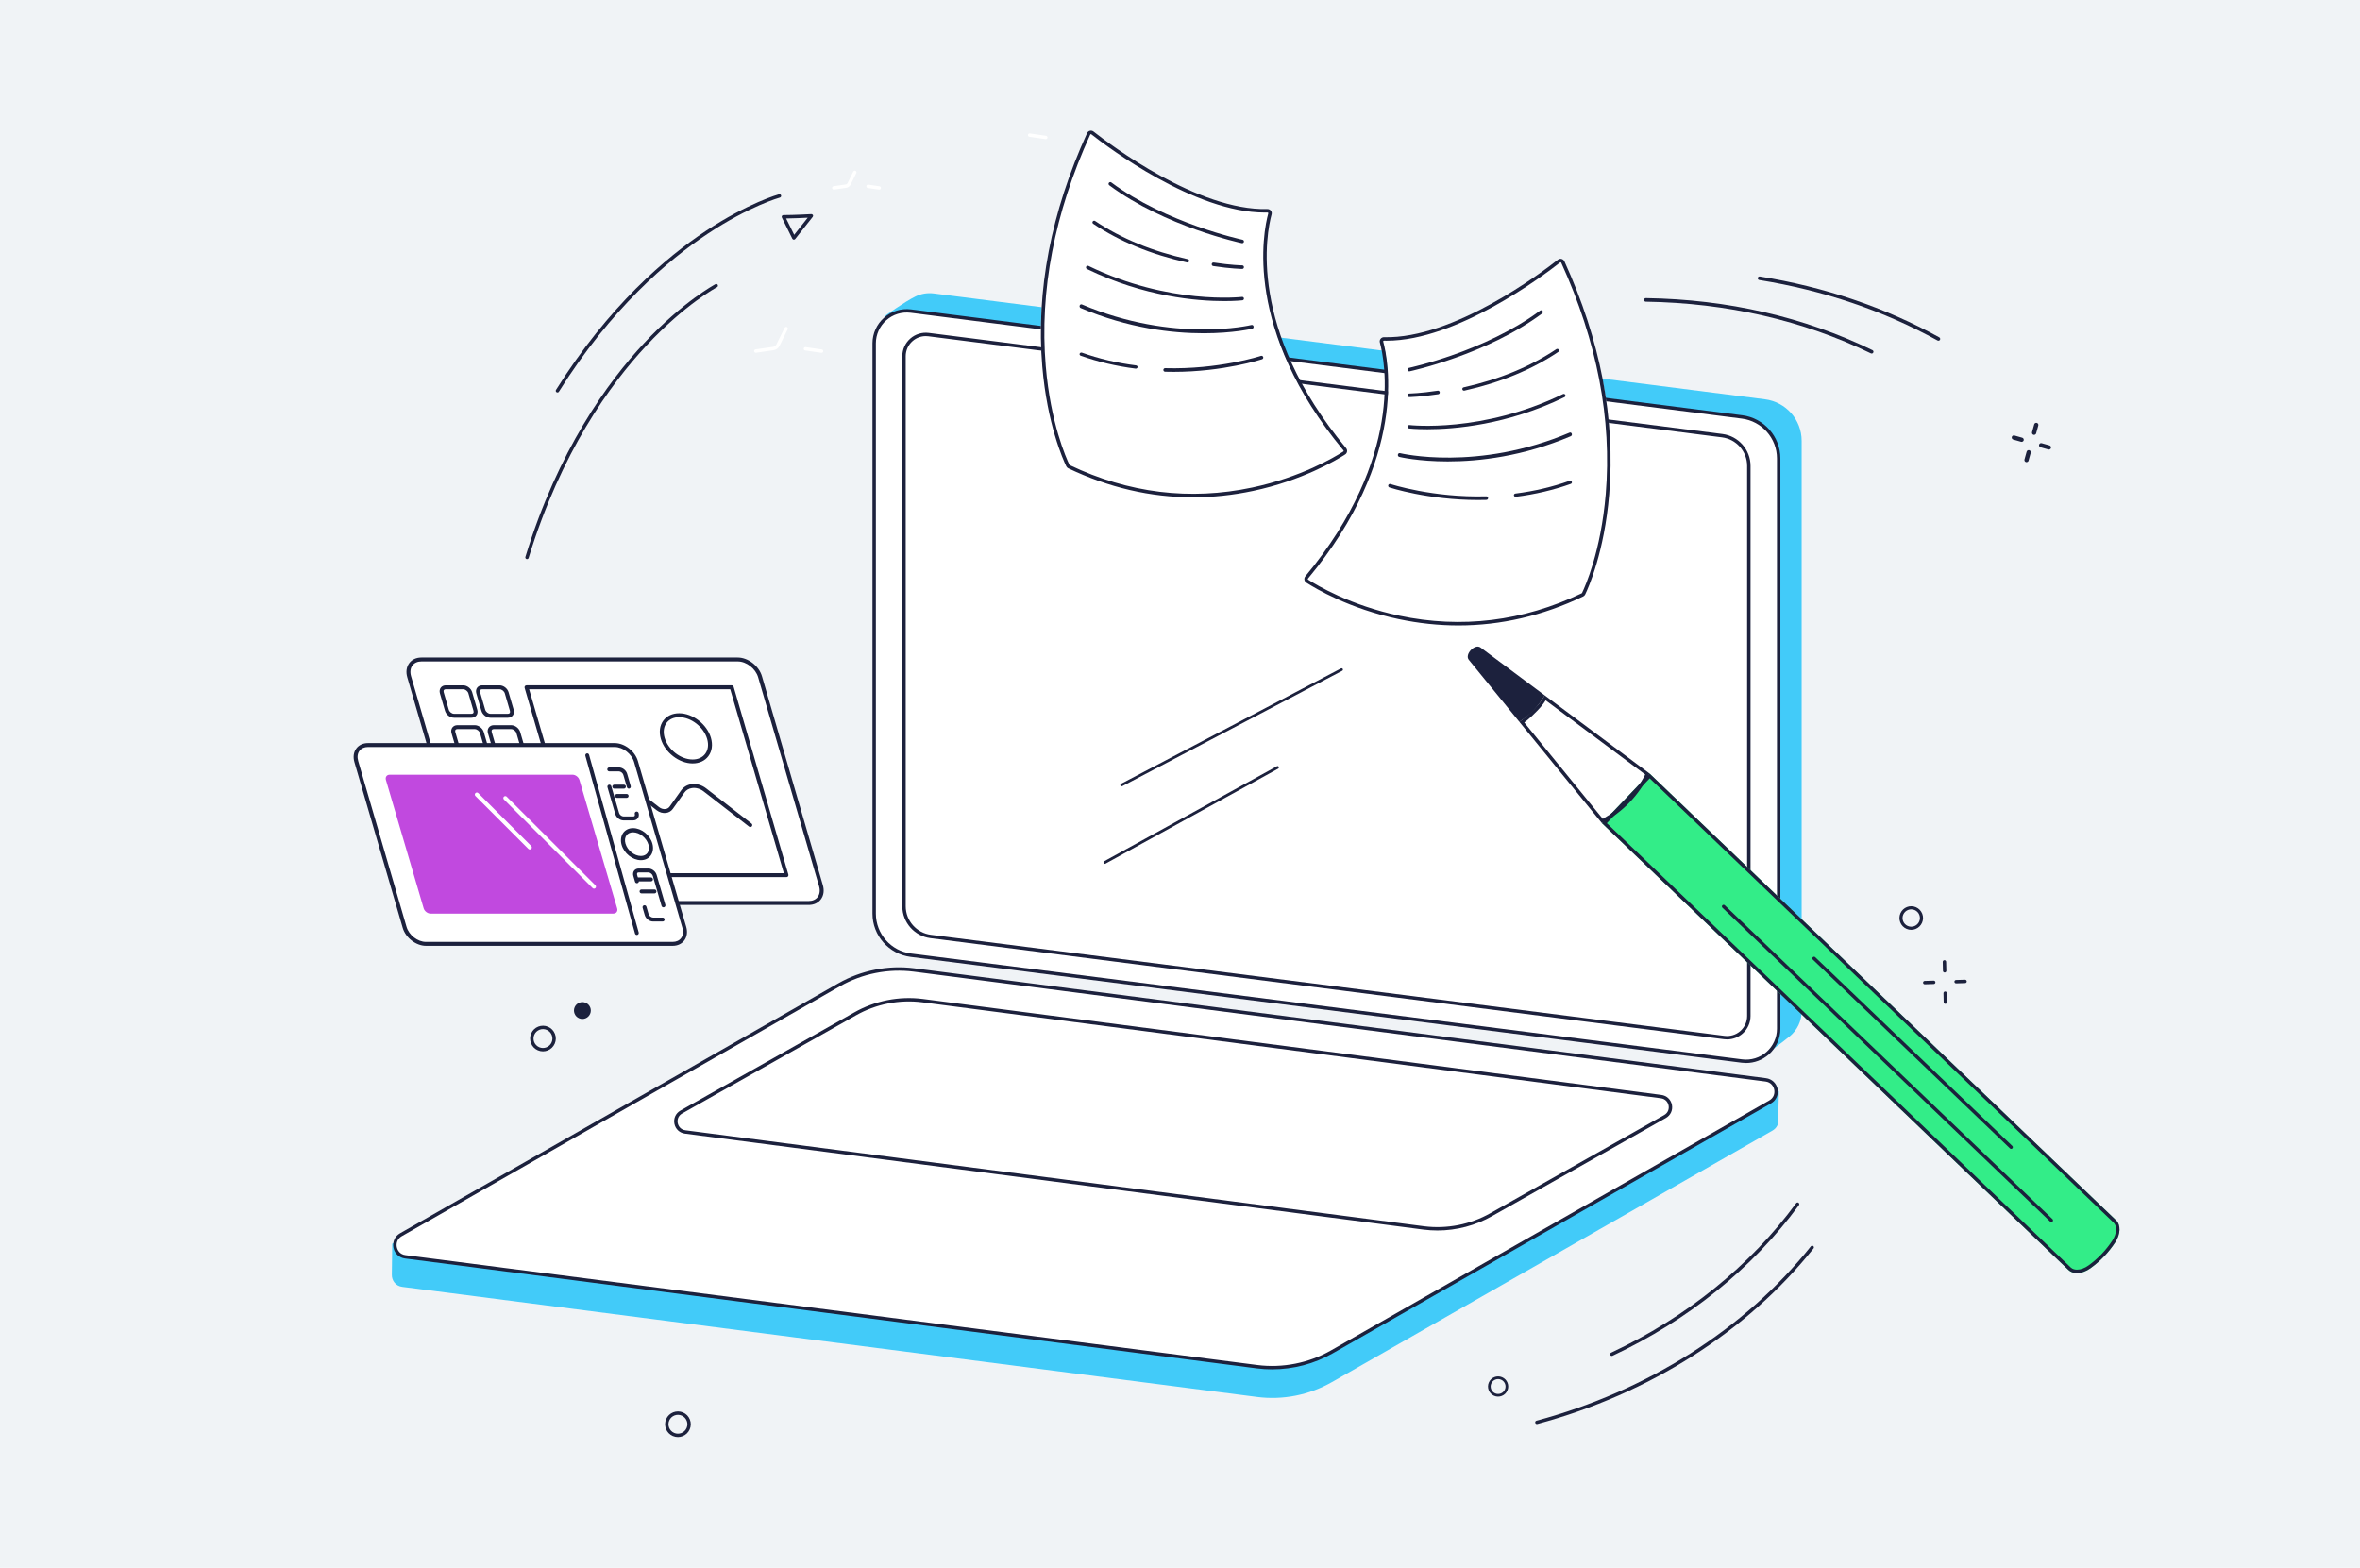 <svg width="560" height="372" viewBox="0 0 560 372" fill="none" xmlns="http://www.w3.org/2000/svg">
<rect width="560" height="372" fill="#F0F3F6"/>
<g clip-path="url(#clip0_1522_391)">
<path d="M419.392 249.943L221.57 222.471C216.604 221.84 212.881 217.618 212.881 212.619L210.168 74.834C210.168 74.834 214.678 71.588 217.233 70.344C218.533 69.711 220.031 69.434 221.589 69.633L418.822 94.75C423.789 95.382 427.511 99.603 427.511 104.603V239.934C427.511 242.354 426.403 244.489 424.688 245.897C423.109 247.194 419.392 249.945 419.392 249.945V249.943Z" fill="#42CBF9"/>
<path d="M413.353 251.774L216.12 226.657C211.153 226.025 207.431 221.803 207.431 216.804V81.473C207.431 76.823 211.519 73.228 216.139 73.816L413.372 98.933C418.338 99.565 422.061 103.787 422.061 108.786V244.117C422.061 248.767 417.972 252.362 413.353 251.774Z" fill="white"/>
<path d="M414.33 252.238C413.989 252.238 413.645 252.217 413.302 252.173L216.069 227.056C210.914 226.4 207.028 221.992 207.028 216.803V81.472C207.028 79.14 208.034 76.918 209.787 75.378C211.54 73.836 213.872 73.119 216.191 73.417L413.424 98.534C418.577 99.19 422.465 103.598 422.465 108.787V244.118C422.465 246.45 421.46 248.672 419.706 250.214C418.213 251.528 416.298 252.239 414.33 252.239V252.238ZM413.403 251.373C415.489 251.639 417.593 250.995 419.171 249.607C420.75 248.218 421.656 246.217 421.656 244.115V108.785C421.656 104.001 418.072 99.936 413.32 99.331L216.087 74.214C214.001 73.949 211.897 74.591 210.318 75.98C208.74 77.368 207.833 79.37 207.833 81.47V216.801C207.833 221.585 211.418 225.65 216.17 226.255L413.403 251.373Z" fill="#1C213D"/>
<path d="M409.271 246.206L220.943 222.223C217.33 221.764 214.624 218.694 214.624 215.057V84.519C214.624 81.412 217.355 79.013 220.439 79.404L408.767 103.387C412.38 103.846 415.086 106.916 415.086 110.553V241.092C415.086 244.198 412.355 246.598 409.271 246.206Z" fill="white"/>
<path d="M262.157 204.978C262.044 204.978 261.935 204.916 261.88 204.806C261.798 204.648 261.857 204.451 262.01 204.366C286.175 191.072 302.997 181.815 302.997 181.815C303.15 181.729 303.341 181.791 303.422 181.95C303.504 182.109 303.445 182.306 303.292 182.39C303.292 182.39 286.47 191.647 262.305 204.941C262.258 204.968 262.208 204.98 262.157 204.98V204.978Z" fill="#1C213D"/>
<path d="M266.164 186.574C266.049 186.574 265.939 186.514 265.882 186.408C265.799 186.254 265.859 186.064 266.014 185.982C296.072 170.217 318.196 158.608 318.196 158.608C318.352 158.526 318.545 158.585 318.628 158.739C318.711 158.892 318.651 159.083 318.496 159.164C318.496 159.164 296.371 170.773 266.314 186.538C266.266 186.564 266.215 186.575 266.164 186.575V186.574Z" fill="#1C213D"/>
<path d="M409.814 246.638C409.581 246.638 409.346 246.625 409.11 246.593L220.782 222.61C216.98 222.127 214.111 218.874 214.111 215.046V84.507C214.111 82.912 214.8 81.391 215.999 80.336C217.199 79.281 218.799 78.791 220.381 78.994L408.711 102.977C412.514 103.461 415.382 106.713 415.382 110.542V241.08C415.382 242.676 414.694 244.197 413.495 245.252C412.474 246.149 411.163 246.638 409.816 246.638H409.814ZM219.677 79.755C218.525 79.755 217.405 80.172 216.53 80.942C215.504 81.843 214.916 83.143 214.916 84.509V215.048C214.916 218.472 217.482 221.38 220.883 221.813L409.211 245.796C410.565 245.968 411.933 245.551 412.958 244.649C413.984 243.748 414.572 242.446 414.572 241.082V110.542C414.572 107.117 412.007 104.209 408.605 103.776L220.277 79.793C220.076 79.767 219.876 79.755 219.676 79.755H219.677Z" fill="#1C213D"/>
<path d="M298.289 331.475L95.441 305.352C93.854 305.148 92.958 303.822 92.979 302.495C92.993 301.579 93.068 295.132 93.068 295.132L200.323 233.905C205.697 230.841 212.648 229.656 218.788 230.442L419.074 256.242C420.28 256.396 421.313 257.178 421.791 258.295L422.113 259.048C422.113 259.048 421.94 264.425 422.01 265.682C422.064 266.663 421.622 267.678 420.592 268.266L316.029 327.965C310.655 331.03 304.428 332.263 298.289 331.479V331.475Z" fill="#42CBF9"/>
<path d="M120.39 301.349L96.167 298.224C93.483 297.881 92.777 294.328 95.126 292.988L199.129 233.673C204.504 230.609 210.73 229.375 216.87 230.16L418.991 256.233C421.674 256.575 422.38 260.129 420.031 261.469L316.028 320.783C310.654 323.848 304.427 325.081 298.288 324.297L120.39 301.349Z" fill="white"/>
<path d="M301.859 324.93C300.65 324.93 299.438 324.853 298.234 324.7L96.113 298.625C94.717 298.446 93.637 297.44 93.363 296.061C93.09 294.681 93.703 293.339 94.926 292.641L198.929 233.326C204.346 230.238 210.734 228.973 216.92 229.763L419.043 255.835C420.439 256.014 421.52 257.02 421.795 258.4C422.069 259.78 421.455 261.122 420.232 261.82L316.229 321.134C311.867 323.623 306.873 324.928 301.862 324.928L301.859 324.93ZM120.439 300.952L298.337 323.899C304.349 324.669 310.562 323.438 315.826 320.436L419.829 261.122C420.943 260.487 421.164 259.382 421 258.557C420.837 257.734 420.209 256.796 418.937 256.634L216.814 230.561C210.8 229.792 204.591 231.023 199.327 234.024L95.325 293.341C94.212 293.976 93.99 295.081 94.154 295.906C94.318 296.729 94.945 297.667 96.218 297.828L120.44 300.954L120.439 300.952Z" fill="#1C213D"/>
<path d="M341.088 291.979C339.994 291.979 338.899 291.91 337.81 291.772L162.545 268.999C161.266 268.835 160.278 267.913 160.027 266.652C159.776 265.388 160.337 264.16 161.458 263.523L202.67 240.257C207.566 237.464 213.345 236.321 218.941 237.034L394.207 259.808C395.485 259.971 396.475 260.893 396.724 262.155C396.975 263.418 396.414 264.647 395.295 265.284L354.083 288.55C350.139 290.8 345.621 291.979 341.09 291.979H341.088ZM337.913 290.974C343.338 291.666 348.937 290.558 353.684 287.85L394.896 264.584C395.882 264.022 396.079 263.041 395.934 262.312C395.79 261.581 395.232 260.749 394.105 260.605L218.838 237.831C213.415 237.137 207.814 238.247 203.067 240.955L161.855 264.221C160.869 264.783 160.672 265.764 160.816 266.493C160.961 267.224 161.519 268.056 162.646 268.2L337.913 290.974Z" fill="#1C213D"/>
<path d="M384.012 185.3L370.608 187.089L369.825 145.908L384.012 146.275V185.3Z" fill="white"/>
<path d="M247.985 129.282L247.973 129.298C246.749 128.532 245.253 127.118 244.217 126.037C243.184 124.956 242.67 124.269 241.959 123.013L217.079 141.561C219.568 146.712 223.328 150.644 228.364 153.356L247.985 129.282Z" fill="white"/>
<path d="M160.863 340.999C160.45 340.999 160.037 340.914 159.646 340.744C158.9 340.418 158.325 339.823 158.027 339.066C157.729 338.309 157.745 337.481 158.069 336.736C158.74 335.198 160.54 334.491 162.082 335.161C162.828 335.487 163.403 336.082 163.701 336.839C163.999 337.596 163.984 338.422 163.658 339.167C163.332 339.912 162.736 340.486 161.978 340.784C161.617 340.926 161.239 340.996 160.863 340.996V340.999ZM158.806 337.06C158.311 338.191 158.832 339.513 159.967 340.008C160.516 340.246 161.126 340.256 161.683 340.039C162.241 339.82 162.68 339.397 162.919 338.849C163.159 338.3 163.17 337.691 162.95 337.135C162.731 336.578 162.307 336.139 161.758 335.901C160.624 335.408 159.299 335.929 158.806 337.06Z" fill="#1C213D"/>
<path d="M128.838 249.477C128.425 249.477 128.012 249.392 127.622 249.221C126.876 248.896 126.301 248.301 126.003 247.544C125.705 246.787 125.721 245.958 126.045 245.214C126.716 243.675 128.516 242.969 130.058 243.639C130.804 243.964 131.379 244.559 131.677 245.316C131.975 246.073 131.959 246.9 131.633 247.645C131.308 248.389 130.712 248.964 129.954 249.261C129.593 249.404 129.215 249.474 128.838 249.474V249.477ZM126.782 245.537C126.287 246.668 126.808 247.991 127.942 248.485C128.491 248.724 129.101 248.734 129.659 248.516C130.217 248.297 130.656 247.874 130.895 247.326C131.135 246.778 131.145 246.169 130.926 245.612C130.706 245.055 130.283 244.617 129.734 244.378C128.599 243.886 127.275 244.406 126.782 245.537Z" fill="#1C213D"/>
<path d="M138.194 241.785C137.923 241.785 137.652 241.729 137.396 241.617C136.907 241.403 136.529 241.012 136.334 240.515C136.139 240.018 136.149 239.474 136.361 238.985C136.802 237.974 137.983 237.51 138.994 237.95C139.484 238.164 139.861 238.555 140.056 239.052C140.252 239.549 140.242 240.092 140.028 240.581C139.814 241.07 139.423 241.448 138.926 241.643C138.689 241.737 138.441 241.782 138.194 241.782V241.785Z" fill="#1C213D"/>
<path d="M364.686 337.904C364.508 337.904 364.346 337.785 364.297 337.606C364.24 337.392 364.367 337.171 364.581 337.114C390.925 330.045 414.051 315.35 429.7 295.737C429.84 295.562 430.092 295.535 430.267 295.672C430.441 295.811 430.469 296.064 430.331 296.238C414.576 315.985 391.299 330.778 364.79 337.892C364.755 337.9 364.72 337.905 364.686 337.905V337.904Z" fill="#1C213D"/>
<path d="M382.482 321.745C382.323 321.754 382.167 321.667 382.093 321.515C381.998 321.312 382.086 321.074 382.287 320.979C400.131 312.613 415.321 300.34 426.216 285.493C426.347 285.314 426.6 285.274 426.78 285.405C426.958 285.536 426.999 285.788 426.867 285.968C415.893 300.925 400.596 313.284 382.631 321.707C382.584 321.729 382.532 321.743 382.483 321.745L382.482 321.745Z" fill="#1C213D"/>
<path d="M479.847 104.826C479.761 104.85 479.666 104.852 479.573 104.826L477.723 104.303C477.455 104.226 477.3 103.949 477.376 103.682C477.453 103.414 477.73 103.259 477.998 103.335L479.848 103.859C480.116 103.935 480.271 104.212 480.195 104.48C480.144 104.654 480.008 104.781 479.847 104.826Z" fill="#1C213D"/>
<path d="M486.321 106.655C486.235 106.679 486.141 106.681 486.048 106.655L484.197 106.132C483.929 106.056 483.775 105.778 483.851 105.511C483.927 105.243 484.205 105.088 484.473 105.164L486.323 105.688C486.591 105.764 486.746 106.041 486.669 106.309C486.619 106.483 486.483 106.61 486.321 106.655Z" fill="#1C213D"/>
<path d="M481.002 109.644C480.916 109.668 480.824 109.669 480.733 109.645C480.466 109.571 480.309 109.294 480.383 109.025L480.896 107.175C480.97 106.906 481.248 106.751 481.517 106.825C481.784 106.899 481.941 107.175 481.868 107.444L481.354 109.294C481.306 109.471 481.168 109.6 481.005 109.646L481.002 109.644Z" fill="#1C213D"/>
<path d="M482.801 103.166C482.715 103.19 482.622 103.191 482.532 103.167C482.265 103.093 482.108 102.816 482.181 102.547L482.694 100.695C482.768 100.428 483.045 100.269 483.315 100.345C483.582 100.419 483.739 100.695 483.666 100.964L483.153 102.817C483.105 102.993 482.967 103.122 482.803 103.168L482.801 103.166Z" fill="#1C213D"/>
<path d="M460.079 80.831C459.975 80.86 459.861 80.85 459.759 80.793C446.948 73.725 432.713 68.897 417.448 66.447C417.216 66.409 417.059 66.191 417.096 65.96C417.134 65.728 417.351 65.57 417.583 65.607C432.944 68.075 447.273 72.934 460.169 80.05C460.375 80.164 460.449 80.421 460.335 80.627C460.278 80.731 460.184 80.802 460.077 80.831L460.079 80.831Z" fill="#1C213D"/>
<path d="M444.239 83.874C444.142 83.902 444.035 83.895 443.938 83.848C427.795 76.013 409.822 71.888 390.515 71.586C390.281 71.583 390.093 71.39 390.098 71.154C390.101 70.92 390.293 70.733 390.531 70.736C409.962 71.04 428.057 75.195 444.312 83.085C444.524 83.188 444.611 83.442 444.507 83.652C444.451 83.765 444.353 83.844 444.24 83.876L444.239 83.874Z" fill="#1C213D"/>
<path d="M125.057 132.667C125.017 132.668 124.976 132.663 124.936 132.649C124.723 132.584 124.603 132.359 124.668 132.146C132.398 106.864 144.235 90.622 152.806 81.45C162.106 71.497 169.694 67.471 169.771 67.43C169.967 67.326 170.211 67.403 170.314 67.6C170.416 67.798 170.341 68.041 170.143 68.143C170.069 68.182 162.576 72.162 153.364 82.031C144.862 91.138 133.115 107.266 125.438 132.381C125.385 132.554 125.227 132.664 125.055 132.666L125.057 132.667Z" fill="#1C213D"/>
<path d="M132.228 93.13C132.171 93.124 132.113 93.105 132.061 93.072C131.873 92.954 131.814 92.705 131.932 92.518C144.427 72.555 158.134 61.002 167.432 54.828C177.524 48.124 184.774 46.12 184.847 46.1C185.06 46.043 185.282 46.169 185.342 46.384C185.399 46.599 185.273 46.819 185.058 46.878C184.987 46.898 177.835 48.88 167.842 55.524C158.62 61.654 145.02 73.125 132.614 92.947C132.528 93.083 132.376 93.151 132.226 93.133L132.228 93.13Z" fill="#1C213D"/>
<path d="M188.327 56.864C188.192 56.849 188.074 56.765 188.012 56.644L185.522 51.613C185.459 51.488 185.468 51.34 185.541 51.222C185.614 51.105 185.744 51.032 185.882 51.033C188.46 51.032 192.467 50.807 192.507 50.804C192.666 50.797 192.814 50.881 192.887 51.02C192.961 51.16 192.944 51.332 192.847 51.456L188.69 56.716C188.604 56.825 188.469 56.881 188.332 56.867L188.327 56.866L188.327 56.864ZM186.53 51.832L188.452 55.716L191.663 51.654C190.47 51.713 188.3 51.812 186.529 51.834L186.53 51.832Z" fill="#1C213D"/>
<path d="M248.152 33.02C248.133 33.02 248.114 33.02 248.095 33.016L244.265 32.459C244.045 32.428 243.892 32.223 243.923 32.004C243.954 31.784 244.158 31.626 244.38 31.663L248.21 32.219C248.43 32.251 248.583 32.456 248.551 32.675C248.522 32.875 248.351 33.02 248.152 33.02Z" fill="white"/>
<path d="M194.942 83.719C194.923 83.719 194.904 83.719 194.885 83.716L191.055 83.159C190.835 83.127 190.682 82.922 190.713 82.703C190.744 82.482 190.947 82.325 191.17 82.362L195 82.919C195.22 82.95 195.373 83.155 195.342 83.374C195.312 83.575 195.141 83.719 194.942 83.719Z" fill="white"/>
<path d="M179.346 83.701C179.149 83.701 178.977 83.557 178.947 83.357C178.914 83.138 179.067 82.932 179.288 82.901L183.443 82.299C183.784 82.248 184.081 82.034 184.234 81.725L186.179 77.79C186.276 77.592 186.519 77.508 186.719 77.607C186.918 77.705 187.001 77.947 186.902 78.147L184.957 82.081C184.687 82.629 184.164 83.009 183.56 83.096L179.405 83.698C179.386 83.701 179.367 83.701 179.348 83.701H179.346Z" fill="white"/>
<path d="M208.63 44.994C208.611 44.994 208.592 44.994 208.573 44.991L205.926 44.606C205.706 44.575 205.553 44.369 205.584 44.15C205.616 43.929 205.819 43.773 206.041 43.809L208.688 44.194C208.907 44.225 209.061 44.43 209.029 44.65C209 44.85 208.829 44.994 208.63 44.994Z" fill="white"/>
<path d="M197.857 44.983C197.66 44.983 197.487 44.838 197.458 44.638C197.425 44.419 197.578 44.214 197.799 44.182L200.669 43.766C200.864 43.739 201.034 43.615 201.122 43.438L202.466 40.721C202.564 40.521 202.806 40.441 203.006 40.538C203.205 40.636 203.289 40.878 203.189 41.078L201.846 43.796C201.64 44.21 201.244 44.499 200.786 44.565L197.916 44.981C197.897 44.984 197.878 44.984 197.858 44.984L197.857 44.983Z" fill="white"/>
<path d="M380.143 195.348L391.429 183.554L502.09 289.534C503.267 290.661 503.209 292.823 501.901 294.817C500.33 297.204 498.389 299.235 496.073 300.909C494.141 302.307 491.983 302.458 490.807 301.33L380.145 195.348H380.143Z" fill="#33ED88"/>
<path d="M391.453 184.692L381.281 195.324L491.363 300.749C491.814 301.182 492.417 301.273 492.842 301.273C493.712 301.273 494.691 300.912 495.599 300.256C497.824 298.649 499.717 296.67 501.226 294.375C502.291 292.756 502.42 290.964 501.533 290.115L391.453 184.692ZM391.427 183.552L502.09 289.534C503.267 290.66 503.209 292.823 501.901 294.817C500.33 297.204 498.389 299.235 496.073 300.909C494.998 301.687 493.851 302.078 492.844 302.078C492.042 302.078 491.328 301.831 490.807 301.33L380.145 195.348L391.431 183.553L391.427 183.552Z" fill="#1C213D"/>
<path d="M477.224 272.613C477.331 272.613 477.435 272.571 477.515 272.489C477.669 272.329 477.663 272.073 477.503 271.92L430.73 227.125C430.57 226.972 430.316 226.977 430.161 227.137C430.006 227.297 430.012 227.553 430.173 227.706L476.945 272.501C477.024 272.576 477.125 272.613 477.224 272.613Z" fill="#1C213D"/>
<path d="M486.758 289.977C486.865 289.977 486.969 289.936 487.05 289.854C487.203 289.694 487.198 289.438 487.037 289.285L409.268 214.805C409.108 214.652 408.853 214.657 408.698 214.817C408.545 214.977 408.55 215.233 408.71 215.386L486.48 289.866C486.558 289.941 486.659 289.977 486.758 289.977Z" fill="#1C213D"/>
<path d="M366.769 166.17C366.226 167.038 365.701 167.686 364.856 168.57C364.291 169.159 362.986 170.477 361.693 171.441L380.325 194.301C384.706 191.804 388.087 188.268 390.389 183.78L366.768 166.17H366.769ZM366.532 164.988L391.412 183.537C388.924 188.689 385.163 192.62 380.127 195.331L360.518 171.274C361.742 170.508 363.239 169.093 364.274 168.013C365.307 166.932 365.821 166.245 366.532 164.988Z" fill="#1C213D"/>
<path d="M363.924 168.512C362.891 169.593 361.744 170.51 360.522 171.275L348.529 156.562C347.473 155.266 349.979 152.647 351.319 153.646L366.536 164.99C365.825 166.246 364.959 167.431 363.926 168.512H363.924Z" fill="#1C213D"/>
<path d="M453.514 220.634C453.135 220.634 452.756 220.556 452.397 220.399C451.712 220.1 451.184 219.552 450.91 218.856C450.637 218.16 450.651 217.399 450.949 216.714C451.565 215.299 453.218 214.65 454.635 215.266C455.32 215.565 455.848 216.112 456.122 216.808C456.395 217.504 456.381 218.264 456.082 218.949C455.782 219.634 455.235 220.162 454.539 220.436C454.207 220.567 453.86 220.631 453.514 220.631V220.634ZM451.626 217.012C451.171 218.052 451.65 219.268 452.692 219.722C453.196 219.941 453.756 219.951 454.268 219.751C454.78 219.549 455.184 219.16 455.403 218.656C455.624 218.152 455.634 217.592 455.432 217.08C455.23 216.568 454.841 216.165 454.337 215.946C453.295 215.493 452.079 215.971 451.626 217.012Z" fill="#1C213D"/>
<path d="M461.44 230.765C461.222 230.765 461.042 230.591 461.037 230.372L460.986 228.249C460.981 228.026 461.157 227.842 461.38 227.837C461.596 227.824 461.788 228.007 461.793 228.23L461.844 230.353C461.849 230.576 461.673 230.76 461.45 230.765H461.441H461.44Z" fill="#1C213D"/>
<path d="M461.616 238.196C461.398 238.196 461.219 238.022 461.214 237.803L461.163 235.68C461.158 235.457 461.334 235.273 461.557 235.268C461.789 235.266 461.963 235.438 461.97 235.661L462.021 237.784C462.026 238.007 461.85 238.191 461.627 238.196H461.616Z" fill="#1C213D"/>
<path d="M456.721 233.562C456.505 233.562 456.326 233.389 456.319 233.172C456.312 232.949 456.488 232.765 456.709 232.758L458.833 232.693C459.067 232.69 459.241 232.86 459.248 233.083C459.255 233.306 459.079 233.49 458.858 233.497L456.733 233.562H456.721Z" fill="#1C213D"/>
<path d="M464.161 233.341C463.944 233.341 463.765 233.169 463.758 232.951C463.751 232.728 463.927 232.544 464.148 232.537L466.273 232.473C466.487 232.473 466.68 232.64 466.687 232.862C466.694 233.085 466.518 233.27 466.297 233.277L464.173 233.341H464.161Z" fill="#1C213D"/>
<path d="M116.845 214.267H191.891C194.16 214.267 195.463 212.429 194.802 210.162L180.352 160.587C179.691 158.32 177.317 156.481 175.049 156.481H100.002C97.734 156.481 96.431 158.32 97.092 160.587L111.541 210.162C112.202 212.429 114.577 214.267 116.845 214.267Z" fill="white"/>
<path d="M191.891 214.734H116.845C114.387 214.734 111.806 212.741 111.092 210.292L96.642 160.718C96.27 159.445 96.439 158.246 97.117 157.345C97.762 156.487 98.786 156.015 100.003 156.015H175.049C177.507 156.015 180.088 158.007 180.802 160.456L195.252 210.031C195.624 211.303 195.455 212.5 194.777 213.404C194.132 214.261 193.108 214.734 191.891 214.734ZM100.003 156.95C99.088 156.95 98.33 157.29 97.867 157.906C97.371 158.567 97.255 159.472 97.542 160.456L111.991 210.031C112.598 212.108 114.775 213.799 116.845 213.799H191.891C192.806 213.799 193.564 213.459 194.027 212.842C194.523 212.182 194.639 211.276 194.352 210.292L179.903 160.718C179.296 158.641 177.119 156.95 175.049 156.95H100.003Z" fill="#1C213D"/>
<path d="M120.51 170.307H116.37C115.439 170.307 114.499 169.585 114.23 168.663L113.024 164.525C112.879 164.029 112.953 163.535 113.227 163.17C113.491 162.82 113.918 162.619 114.402 162.619H118.541C119.473 162.619 120.413 163.341 120.681 164.264L121.887 168.401C122.033 168.897 121.959 169.393 121.684 169.756C121.42 170.107 120.994 170.307 120.51 170.307ZM114.404 163.552C114.271 163.552 114.087 163.584 113.977 163.729C113.88 163.858 113.861 164.046 113.924 164.261L115.13 168.399C115.284 168.927 115.853 169.37 116.372 169.37H120.512C120.645 169.37 120.829 169.338 120.939 169.192C121.036 169.064 121.055 168.876 120.992 168.661L119.786 164.523C119.631 163.998 119.063 163.552 118.544 163.552H114.404Z" fill="#1C213D"/>
<path d="M111.872 170.307H107.732C106.801 170.307 105.861 169.585 105.593 168.663L104.387 164.525C104.241 164.029 104.315 163.535 104.589 163.17C104.853 162.82 105.28 162.619 105.764 162.619H109.904C110.835 162.619 111.775 163.341 112.043 164.264L113.249 168.401C113.395 168.897 113.321 169.391 113.047 169.756C112.783 170.107 112.356 170.307 111.872 170.307ZM105.764 163.552C105.631 163.552 105.447 163.584 105.337 163.729C105.24 163.858 105.221 164.046 105.284 164.261L106.49 168.399C106.645 168.927 107.213 169.37 107.732 169.37H111.872C112.005 169.37 112.187 169.338 112.299 169.192C112.396 169.064 112.415 168.876 112.352 168.661L111.146 164.523C110.992 163.995 110.423 163.552 109.904 163.552H105.764Z" fill="#1C213D"/>
<path d="M123.272 179.762H119.132C118.2 179.762 117.26 179.04 116.992 178.118L115.786 173.98C115.64 173.484 115.714 172.99 115.989 172.625C116.253 172.275 116.68 172.074 117.163 172.074H121.303C122.235 172.074 123.175 172.796 123.443 173.719L124.649 177.856C124.795 178.352 124.721 178.846 124.446 179.211C124.182 179.562 123.755 179.762 123.272 179.762ZM117.163 173.009C117.03 173.009 116.846 173.041 116.737 173.187C116.639 173.315 116.62 173.503 116.684 173.719L117.89 177.856C118.044 178.384 118.612 178.827 119.132 178.827H123.272C123.405 178.827 123.589 178.795 123.698 178.65C123.796 178.521 123.815 178.331 123.751 178.118L122.545 173.98C122.391 173.455 121.823 173.009 121.303 173.009H117.163Z" fill="#1C213D"/>
<path d="M114.628 179.762H110.488C109.557 179.762 108.617 179.04 108.349 178.118L107.143 173.98C106.997 173.484 107.071 172.99 107.345 172.625C107.609 172.275 108.036 172.074 108.52 172.074H112.66C113.591 172.074 114.531 172.796 114.799 173.719L116.005 177.856C116.151 178.352 116.077 178.846 115.803 179.211C115.539 179.562 115.112 179.762 114.628 179.762ZM108.52 173.009C108.387 173.009 108.203 173.041 108.093 173.187C107.996 173.315 107.977 173.505 108.04 173.719L109.246 177.856C109.4 178.384 109.969 178.827 110.488 178.827H114.628C114.761 178.827 114.943 178.795 115.055 178.65C115.152 178.521 115.171 178.331 115.108 178.118L113.902 173.98C113.747 173.453 113.179 173.009 112.66 173.009H108.52Z" fill="#1C213D"/>
<path d="M119.918 181.997H124.058C124.78 181.997 125.538 182.584 125.747 183.306L126.953 187.443C127.165 188.165 126.749 188.752 126.026 188.752H121.886C121.164 188.752 120.406 188.167 120.197 187.443L118.991 183.306C118.779 182.584 119.195 181.997 119.918 181.997Z" fill="white"/>
<path d="M111.278 181.997H115.418C116.14 181.997 116.899 182.584 117.108 183.306L118.314 187.443C118.525 188.165 118.109 188.752 117.387 188.752H113.247C112.524 188.752 111.766 188.167 111.557 187.443L110.351 183.306C110.14 182.584 110.556 181.997 111.278 181.997Z" fill="white"/>
<path d="M122.674 191.454H126.814C127.536 191.454 128.294 192.039 128.503 192.763L129.709 196.9C129.921 197.622 129.504 198.209 128.782 198.209H124.642C123.92 198.209 123.162 197.622 122.952 196.9L121.746 192.763C121.535 192.041 121.951 191.454 122.674 191.454Z" fill="white"/>
<path d="M114.034 191.454H118.174C118.896 191.454 119.655 192.039 119.864 192.763L121.07 196.9C121.281 197.622 120.865 198.209 120.142 198.209H116.003C115.28 198.209 114.522 197.622 114.313 196.9L113.107 192.763C112.896 192.041 113.312 191.454 114.034 191.454Z" fill="white"/>
<path d="M125.429 200.911H129.569C130.292 200.911 131.05 201.498 131.259 202.22L132.465 206.357C132.676 207.079 132.26 207.666 131.538 207.666H127.398C126.676 207.666 125.917 207.079 125.708 206.357L124.502 202.22C124.291 201.498 124.707 200.911 125.429 200.911Z" fill="white"/>
<path d="M116.79 200.911H120.93C121.652 200.911 122.41 201.498 122.619 202.22L123.826 206.357C124.037 207.079 123.621 207.666 122.898 207.666H118.758C118.036 207.666 117.278 207.079 117.069 206.357L115.863 202.22C115.651 201.498 116.067 200.911 116.79 200.911Z" fill="white"/>
<path d="M186.624 208.132H137.928C137.721 208.132 137.537 207.995 137.478 207.794L124.484 163.214C124.444 163.072 124.471 162.92 124.558 162.802C124.644 162.684 124.786 162.614 124.932 162.614H173.628C173.835 162.614 174.019 162.751 174.078 162.952L187.072 207.532C187.112 207.674 187.085 207.826 186.998 207.944C186.91 208.062 186.772 208.132 186.624 208.132ZM138.279 207.197H185.999L173.278 163.552H125.557L138.279 207.197Z" fill="#1C213D"/>
<path d="M178.04 196.248C177.941 196.248 177.84 196.216 177.753 196.151L166.966 187.792C166.136 187.148 165.122 186.857 164.189 186.996C163.447 187.106 162.816 187.481 162.408 188.056L159.641 191.948C159.276 192.461 158.716 192.797 158.067 192.894C157.307 193.006 156.487 192.778 155.826 192.265L143.44 182.666C142.61 182.023 141.599 181.731 140.663 181.871C139.924 181.98 139.29 182.356 138.882 182.93L138.147 183.965C137.997 184.176 137.706 184.224 137.495 184.074C137.283 183.925 137.235 183.633 137.385 183.422L138.12 182.388C138.678 181.605 139.533 181.092 140.528 180.944C141.713 180.769 142.984 181.128 144.015 181.928L156.401 191.526C156.861 191.883 157.419 192.043 157.932 191.969C158.211 191.927 158.604 191.796 158.881 191.408L161.648 187.515C162.205 186.732 163.061 186.219 164.055 186.071C165.24 185.896 166.512 186.255 167.543 187.055L178.33 195.414C178.532 195.573 178.57 195.866 178.412 196.071C178.319 196.189 178.182 196.252 178.042 196.252L178.04 196.248Z" fill="#1C213D"/>
<path d="M164.351 181.152C161.13 181.152 157.748 178.539 156.813 175.328C156.331 173.675 156.546 172.124 157.423 170.958C158.253 169.852 159.577 169.242 161.153 169.242C164.374 169.242 167.756 171.855 168.692 175.066C169.173 176.719 168.956 178.271 168.081 179.436C167.251 180.542 165.927 181.152 164.351 181.152ZM161.153 170.179C159.879 170.179 158.821 170.656 158.171 171.52C157.478 172.444 157.313 173.705 157.71 175.066C158.538 177.905 161.516 180.217 164.351 180.217C165.625 180.217 166.683 179.74 167.333 178.876C168.026 177.952 168.191 176.692 167.794 175.33C166.966 172.491 163.988 170.179 161.153 170.179Z" fill="#1C213D"/>
<path d="M87.328 176.79H145.848C148.015 176.79 150.283 178.546 150.915 180.71L162.38 220.045C163.012 222.21 161.765 223.965 159.6 223.965H101.08C98.913 223.965 96.644 222.208 96.013 220.045L84.548 180.71C83.916 178.544 85.163 176.79 87.328 176.79Z" fill="white"/>
<path d="M159.599 224.433H101.079C98.722 224.433 96.249 222.523 95.564 220.175L84.099 180.841C83.742 179.619 83.905 178.468 84.555 177.601C85.174 176.775 86.159 176.321 87.329 176.321H145.849C148.206 176.321 150.68 178.232 151.364 180.579L162.829 219.914C163.186 221.136 163.023 222.286 162.373 223.154C161.754 223.979 160.77 224.433 159.599 224.433ZM87.327 177.256C86.459 177.256 85.74 177.577 85.303 178.162C84.832 178.789 84.725 179.646 84.997 180.579L96.462 219.914C97.038 221.889 99.109 223.498 101.079 223.498H159.599C160.468 223.498 161.186 223.177 161.623 222.592C162.094 221.965 162.202 221.108 161.929 220.175L150.464 180.841C149.888 178.865 147.818 177.256 145.847 177.256H87.327Z" fill="#1C213D"/>
<path d="M151.117 221.855C150.92 221.855 150.738 221.72 150.68 221.513L138.905 179.364C138.835 179.114 138.973 178.851 139.215 178.776C139.455 178.703 139.707 178.846 139.779 179.099L151.554 221.247C151.624 221.498 151.486 221.761 151.244 221.836C151.201 221.848 151.158 221.855 151.117 221.855Z" fill="#1C213D"/>
<path d="M102.163 216.784H145.546C146.245 216.784 146.647 216.222 146.443 215.53L137.494 185.08C137.29 184.387 136.559 183.826 135.858 183.826H92.475C91.776 183.826 91.374 184.387 91.579 185.08L100.528 215.53C100.732 216.222 101.462 216.784 102.163 216.784Z" fill="#C149DF"/>
<path d="M152.079 204.109C150.086 204.109 148.072 202.5 147.493 200.446C147.199 199.399 147.341 198.37 147.88 197.623C148.404 196.9 149.233 196.504 150.217 196.504C152.209 196.504 154.224 198.114 154.803 200.167C155.098 201.214 154.957 202.243 154.415 202.99C153.891 203.713 153.062 204.109 152.077 204.109H152.079ZM148.417 200.165C148.874 201.788 150.517 203.11 152.079 203.11C152.753 203.11 153.308 202.853 153.645 202.389C154.008 201.889 154.091 201.198 153.878 200.444C153.421 198.821 151.779 197.499 150.217 197.499C149.544 197.499 148.987 197.756 148.65 198.22C148.287 198.719 148.204 199.411 148.415 200.165H148.417Z" fill="#1C213D"/>
<path d="M149.215 187.129C149.013 187.129 148.825 186.996 148.766 186.791L147.914 183.868C147.786 183.424 147.289 183.036 146.852 183.036H144.567C144.309 183.036 144.098 182.827 144.098 182.567C144.098 182.308 144.307 182.099 144.567 182.099H146.852C147.705 182.099 148.565 182.759 148.812 183.606L149.663 186.529C149.735 186.776 149.594 187.036 149.344 187.11C149.3 187.123 149.256 187.129 149.213 187.129H149.215Z" fill="#1C213D"/>
<path d="M150.247 194.671H147.962C147.108 194.671 146.249 194.01 146.001 193.166L144.143 186.791C144.071 186.544 144.212 186.284 144.462 186.21C144.709 186.138 144.971 186.28 145.042 186.529L146.901 192.904C147.03 193.347 147.526 193.735 147.964 193.735H150.249C150.357 193.735 150.505 193.712 150.589 193.596C150.665 193.495 150.68 193.341 150.629 193.163C150.557 192.916 150.699 192.657 150.948 192.583C151.197 192.511 151.457 192.653 151.529 192.902C151.662 193.362 151.594 193.818 151.341 194.156C151.096 194.481 150.699 194.668 150.251 194.668L150.247 194.671Z" fill="#1C213D"/>
<path d="M148.047 187.129H145.762C145.504 187.129 145.295 186.92 145.295 186.66C145.295 186.4 145.504 186.191 145.762 186.191H148.047C148.305 186.191 148.516 186.4 148.516 186.66C148.516 186.92 148.307 187.129 148.047 187.129Z" fill="#1C213D"/>
<path d="M148.688 189.328H146.402C146.145 189.328 145.934 189.119 145.934 188.859C145.934 188.599 146.143 188.393 146.402 188.393H148.688C148.946 188.393 149.157 188.602 149.157 188.859C149.157 189.117 148.948 189.328 148.688 189.328Z" fill="#1C213D"/>
<path d="M157.24 218.658H154.955C154.101 218.658 153.242 217.997 152.995 217.153L152.484 215.401C152.412 215.154 152.553 214.894 152.802 214.82C153.05 214.749 153.309 214.89 153.383 215.139L153.894 216.891C154.023 217.335 154.52 217.723 154.955 217.723H157.24C157.498 217.723 157.709 217.932 157.709 218.192C157.709 218.451 157.5 218.66 157.24 218.66V218.658Z" fill="#1C213D"/>
<path d="M157.429 215.296C157.226 215.296 157.038 215.163 156.979 214.958L154.907 207.853C154.778 207.409 154.282 207.021 153.847 207.021H151.561C151.454 207.021 151.306 207.044 151.221 207.16C151.145 207.262 151.131 207.416 151.181 207.593L151.585 208.978C151.656 209.225 151.515 209.484 151.266 209.558C151.016 209.632 150.757 209.489 150.687 209.239L150.284 207.855C150.15 207.395 150.218 206.939 150.472 206.601C150.717 206.276 151.114 206.088 151.561 206.088H153.847C154.7 206.088 155.56 206.749 155.807 207.593L157.879 214.698C157.951 214.945 157.809 215.205 157.56 215.279C157.516 215.291 157.471 215.298 157.429 215.298V215.296Z" fill="#1C213D"/>
<path d="M154.465 209.135H151.396C151.138 209.135 150.927 208.926 150.927 208.667C150.927 208.407 151.136 208.198 151.396 208.198H154.465C154.722 208.198 154.934 208.407 154.934 208.667C154.934 208.926 154.724 209.135 154.465 209.135Z" fill="#1C213D"/>
<path d="M155.298 211.996H152.229C151.971 211.996 151.76 211.787 151.76 211.527C151.76 211.267 151.969 211.061 152.229 211.061H155.298C155.555 211.061 155.767 211.27 155.767 211.527C155.767 211.785 155.557 211.996 155.298 211.996Z" fill="#1C213D"/>
<path d="M140.954 210.869C140.834 210.869 140.716 210.823 140.623 210.732L119.571 189.696C119.388 189.515 119.388 189.217 119.571 189.035C119.755 188.852 120.051 188.852 120.233 189.035L141.284 210.071C141.468 210.252 141.468 210.55 141.284 210.732C141.193 210.823 141.073 210.869 140.952 210.869H140.954Z" fill="white"/>
<path d="M125.717 201.574C125.593 201.574 125.471 201.526 125.375 201.432L112.81 188.877C112.621 188.689 112.621 188.382 112.81 188.195C113 188.005 113.305 188.005 113.492 188.195L126.057 200.75C126.247 200.938 126.247 201.245 126.057 201.432C125.963 201.526 125.839 201.574 125.715 201.574H125.717Z" fill="white"/>
<path d="M355.48 331.398C355.155 331.398 354.829 331.331 354.522 331.197C353.935 330.94 353.482 330.471 353.248 329.875C353.013 329.278 353.025 328.625 353.281 328.038C353.809 326.826 355.226 326.269 356.44 326.797C357.027 327.054 357.48 327.523 357.715 328.119C357.949 328.716 357.937 329.367 357.68 329.954C357.424 330.541 356.954 330.994 356.358 331.228C356.074 331.341 355.776 331.396 355.48 331.396V331.398ZM353.861 328.293C353.471 329.185 353.881 330.227 354.775 330.617C355.207 330.805 355.687 330.813 356.126 330.641C356.565 330.469 356.911 330.135 357.099 329.703C357.288 329.271 357.296 328.791 357.123 328.352C356.95 327.913 356.617 327.568 356.185 327.38C355.292 326.992 354.249 327.402 353.861 328.293Z" fill="#1C213D"/>
<path d="M310.545 137.643C314.774 140.343 342.587 156.625 375.908 140.876C376.029 140.819 376.126 140.726 376.184 140.606C377.469 137.963 391.651 106.897 371.246 62.523C371.088 62.177 370.647 62.064 370.349 62.295C366.61 65.208 345.511 81.035 328.775 80.627C328.381 80.618 328.087 80.977 328.191 81.359C329.397 85.752 334.057 108.584 310.413 136.772C310.186 137.043 310.246 137.45 310.545 137.643Z" fill="white"/>
<path d="M346.079 148.412C341.371 148.412 336.627 147.91 331.86 146.902C320.196 144.438 312.156 139.65 309.97 138.242C309.73 138.087 309.566 137.835 309.524 137.551C309.479 137.266 309.561 136.975 309.745 136.752C333.252 108.477 328.598 85.575 327.425 81.27C327.341 80.962 327.405 80.645 327.6 80.395C327.797 80.143 328.098 80.003 328.416 80.01C344.94 80.423 365.692 64.763 369.688 61.619C369.928 61.431 370.235 61.365 370.532 61.438C370.835 61.513 371.083 61.718 371.213 62.002C379.772 80.781 383.346 99.398 381.841 117.337C380.69 131.05 376.891 139.506 376.142 141.061C376.043 141.266 375.882 141.427 375.674 141.527C366.058 146.112 356.151 148.412 346.081 148.412H346.079ZM328.39 80.837C328.312 80.837 328.267 80.88 328.247 80.904C328.224 80.934 328.2 80.983 328.219 81.052C329.41 85.425 334.146 108.692 310.375 137.283C310.328 137.337 310.33 137.396 310.334 137.426C310.338 137.456 310.354 137.51 310.412 137.546C312.568 138.935 320.499 143.657 332.027 146.092C346.808 149.215 361.373 147.428 375.317 140.779C375.354 140.76 375.382 140.734 375.398 140.701C376.136 139.168 379.88 130.835 381.019 117.266C382.514 99.471 378.962 80.992 370.464 62.346C370.43 62.271 370.365 62.246 370.339 62.241C370.309 62.233 370.252 62.228 370.198 62.271C366.215 65.403 345.72 80.843 329.048 80.844C328.828 80.844 328.615 80.843 328.397 80.837C328.397 80.837 328.393 80.837 328.391 80.837H328.39Z" fill="#1C213D"/>
<path d="M334.4 88.119C334.208 88.119 334.036 87.984 333.997 87.79C333.951 87.565 334.092 87.346 334.316 87.3C334.495 87.262 352.409 83.408 365.454 73.702C365.637 73.565 365.896 73.604 366.032 73.788C366.168 73.971 366.129 74.231 365.946 74.367C352.754 84.186 334.668 88.074 334.486 88.111C334.458 88.117 334.428 88.121 334.4 88.121V88.119Z" fill="#1C213D"/>
<path d="M347.398 92.699C347.212 92.699 347.045 92.573 347 92.389C346.951 92.175 347.089 91.961 347.308 91.912C355.726 90.042 363.125 86.993 369.299 82.849C369.485 82.725 369.739 82.77 369.866 82.952C369.993 83.134 369.945 83.382 369.761 83.506C363.503 87.707 356.008 90.796 347.488 92.69C347.457 92.697 347.427 92.701 347.398 92.701V92.699Z" fill="#1C213D"/>
<path d="M334.391 94.226C334.171 94.226 333.99 94.04 333.988 93.806C333.985 93.573 334.163 93.379 334.385 93.377C334.413 93.377 337.087 93.331 341.175 92.703C341.398 92.671 341.6 92.83 341.633 93.061C341.665 93.293 341.512 93.51 341.292 93.542C337.146 94.18 334.424 94.226 334.396 94.226H334.391Z" fill="#1C213D"/>
<path d="M338.663 101.855C335.967 101.855 334.397 101.676 334.344 101.669C334.123 101.641 333.964 101.438 333.991 101.215C334.019 100.992 334.218 100.831 334.441 100.859C334.61 100.879 351.72 102.82 370.887 93.502C371.088 93.405 371.331 93.49 371.427 93.694C371.524 93.897 371.44 94.143 371.239 94.24C357.621 100.861 345.02 101.857 338.663 101.857V101.855Z" fill="#1C213D"/>
<path d="M343.574 109.49C336.519 109.49 332.103 108.432 332.014 108.409C331.793 108.354 331.653 108.111 331.704 107.865C331.754 107.62 331.973 107.466 332.196 107.522C332.379 107.567 350.6 111.92 372.438 102.652C372.65 102.561 372.888 102.678 372.969 102.913C373.051 103.147 372.945 103.41 372.733 103.5C361.397 108.311 351.019 109.488 343.575 109.488L343.574 109.49Z" fill="#1C213D"/>
<path d="M359.654 117.884C359.445 117.884 359.264 117.745 359.234 117.551C359.201 117.34 359.362 117.144 359.594 117.115C364.123 116.535 368.437 115.518 372.417 114.095C372.636 114.017 372.881 114.115 372.968 114.314C373.054 114.513 372.946 114.736 372.728 114.815C368.686 116.26 364.307 117.293 359.713 117.881C359.694 117.883 359.673 117.884 359.654 117.884Z" fill="#1C213D"/>
<path d="M350.707 118.649C338.85 118.649 329.781 115.692 329.687 115.659C329.468 115.586 329.347 115.347 329.419 115.125C329.491 114.903 329.729 114.782 329.946 114.853C330.044 114.886 340.013 118.132 352.679 117.772C352.921 117.767 353.102 117.95 353.11 118.184C353.115 118.417 352.934 118.613 352.704 118.62C352.03 118.639 351.364 118.649 350.707 118.649Z" fill="#1C213D"/>
<path d="M318.616 107.234C314.387 109.934 286.574 126.216 253.253 110.467C253.132 110.41 253.035 110.317 252.978 110.197C251.692 107.554 237.51 76.488 257.915 32.114C258.073 31.767 258.514 31.654 258.812 31.886C262.551 34.799 283.65 50.626 300.386 50.218C300.78 50.209 301.074 50.568 300.97 50.95C299.764 55.343 295.104 78.175 318.748 106.363C318.975 106.634 318.915 107.041 318.616 107.234Z" fill="white"/>
<path d="M283.082 118.003C287.79 118.003 292.534 117.501 297.301 116.493C308.965 114.029 317.006 109.24 319.191 107.833C319.431 107.678 319.595 107.426 319.637 107.142C319.682 106.857 319.6 106.565 319.416 106.343C295.909 78.068 300.563 55.166 301.736 50.861C301.82 50.553 301.757 50.236 301.561 49.986C301.364 49.733 301.063 49.593 300.745 49.601C284.221 50.014 263.469 34.354 259.473 31.21C259.233 31.022 258.926 30.956 258.629 31.029C258.326 31.104 258.079 31.309 257.949 31.593C249.389 50.372 245.815 68.989 247.32 86.928C248.471 100.64 252.27 109.097 253.019 110.652C253.118 110.857 253.279 111.018 253.488 111.118C263.103 115.703 273.01 118.003 283.08 118.003H283.082ZM300.771 50.428C300.85 50.428 300.894 50.471 300.915 50.495C300.937 50.525 300.961 50.574 300.942 50.643C299.751 55.016 295.015 78.283 318.786 106.873C318.833 106.928 318.831 106.987 318.827 107.017C318.823 107.047 318.807 107.101 318.749 107.137C316.593 108.525 308.662 113.248 297.134 115.682C282.353 118.805 267.789 117.019 253.844 110.37C253.807 110.351 253.779 110.325 253.763 110.291C253.025 108.759 249.281 100.426 248.142 86.857C246.648 69.061 250.2 50.583 258.698 31.936C258.731 31.862 258.796 31.837 258.822 31.832C258.852 31.824 258.909 31.819 258.963 31.862C262.947 34.994 283.441 50.434 300.114 50.435C300.333 50.435 300.547 50.434 300.764 50.428C300.764 50.428 300.768 50.428 300.77 50.428H300.771Z" fill="#1C213D"/>
<path d="M294.761 57.709C294.953 57.709 295.125 57.575 295.164 57.38C295.211 57.156 295.069 56.937 294.845 56.891C294.666 56.853 276.752 52.999 263.707 43.292C263.524 43.156 263.265 43.195 263.129 43.378C262.993 43.562 263.032 43.822 263.215 43.958C276.407 53.777 294.493 57.665 294.675 57.702C294.703 57.708 294.733 57.711 294.761 57.711V57.709Z" fill="#1C213D"/>
<path d="M281.763 62.29C281.949 62.29 282.117 62.164 282.161 61.98C282.21 61.766 282.072 61.552 281.853 61.503C273.435 59.633 266.036 56.584 259.862 52.44C259.677 52.316 259.423 52.361 259.296 52.543C259.169 52.725 259.216 52.973 259.4 53.097C265.658 57.298 273.153 60.387 281.673 62.281C281.704 62.288 281.734 62.291 281.763 62.291V62.29Z" fill="#1C213D"/>
<path d="M294.77 63.816C294.991 63.816 295.171 63.631 295.173 63.397C295.176 63.163 294.998 62.97 294.776 62.968C294.748 62.968 292.074 62.922 287.986 62.294C287.763 62.262 287.561 62.421 287.528 62.652C287.496 62.884 287.649 63.1 287.869 63.133C292.016 63.77 294.737 63.816 294.765 63.816H294.77Z" fill="#1C213D"/>
<path d="M290.498 71.446C293.194 71.446 294.764 71.267 294.817 71.26C295.038 71.232 295.197 71.029 295.17 70.806C295.142 70.583 294.943 70.422 294.721 70.45C294.551 70.47 277.441 72.411 258.274 63.093C258.073 62.995 257.83 63.08 257.734 63.285C257.637 63.488 257.721 63.733 257.922 63.831C271.54 70.452 284.141 71.448 290.498 71.448V71.446Z" fill="#1C213D"/>
<path d="M285.588 79.081C292.642 79.081 297.058 78.023 297.147 78C297.368 77.945 297.508 77.702 297.458 77.456C297.407 77.211 297.188 77.057 296.965 77.113C296.782 77.158 278.561 81.51 256.724 72.243C256.512 72.152 256.274 72.269 256.192 72.503C256.11 72.737 256.216 73 256.428 73.091C267.764 77.901 278.142 79.079 285.586 79.079L285.588 79.081Z" fill="#1C213D"/>
<path d="M269.507 87.475C269.716 87.475 269.897 87.335 269.927 87.142C269.96 86.931 269.799 86.735 269.567 86.706C265.038 86.126 260.724 85.109 256.744 83.686C256.525 83.608 256.28 83.706 256.194 83.904C256.107 84.103 256.215 84.327 256.433 84.405C260.475 85.85 264.854 86.883 269.448 87.472C269.467 87.473 269.488 87.475 269.507 87.475Z" fill="#1C213D"/>
<path d="M278.454 88.24C290.311 88.24 299.38 85.282 299.474 85.25C299.693 85.177 299.814 84.938 299.742 84.716C299.67 84.494 299.432 84.373 299.215 84.444C299.117 84.477 289.148 87.723 276.482 87.363C276.24 87.357 276.059 87.541 276.051 87.775C276.046 88.008 276.227 88.203 276.457 88.211C277.131 88.23 277.797 88.24 278.454 88.24Z" fill="#1C213D"/>
</g>
<defs>
<clipPath id="clip0_1522_391">
<rect width="425" height="310" fill="white" transform="translate(78 31)"/>
</clipPath>
</defs>
</svg>
